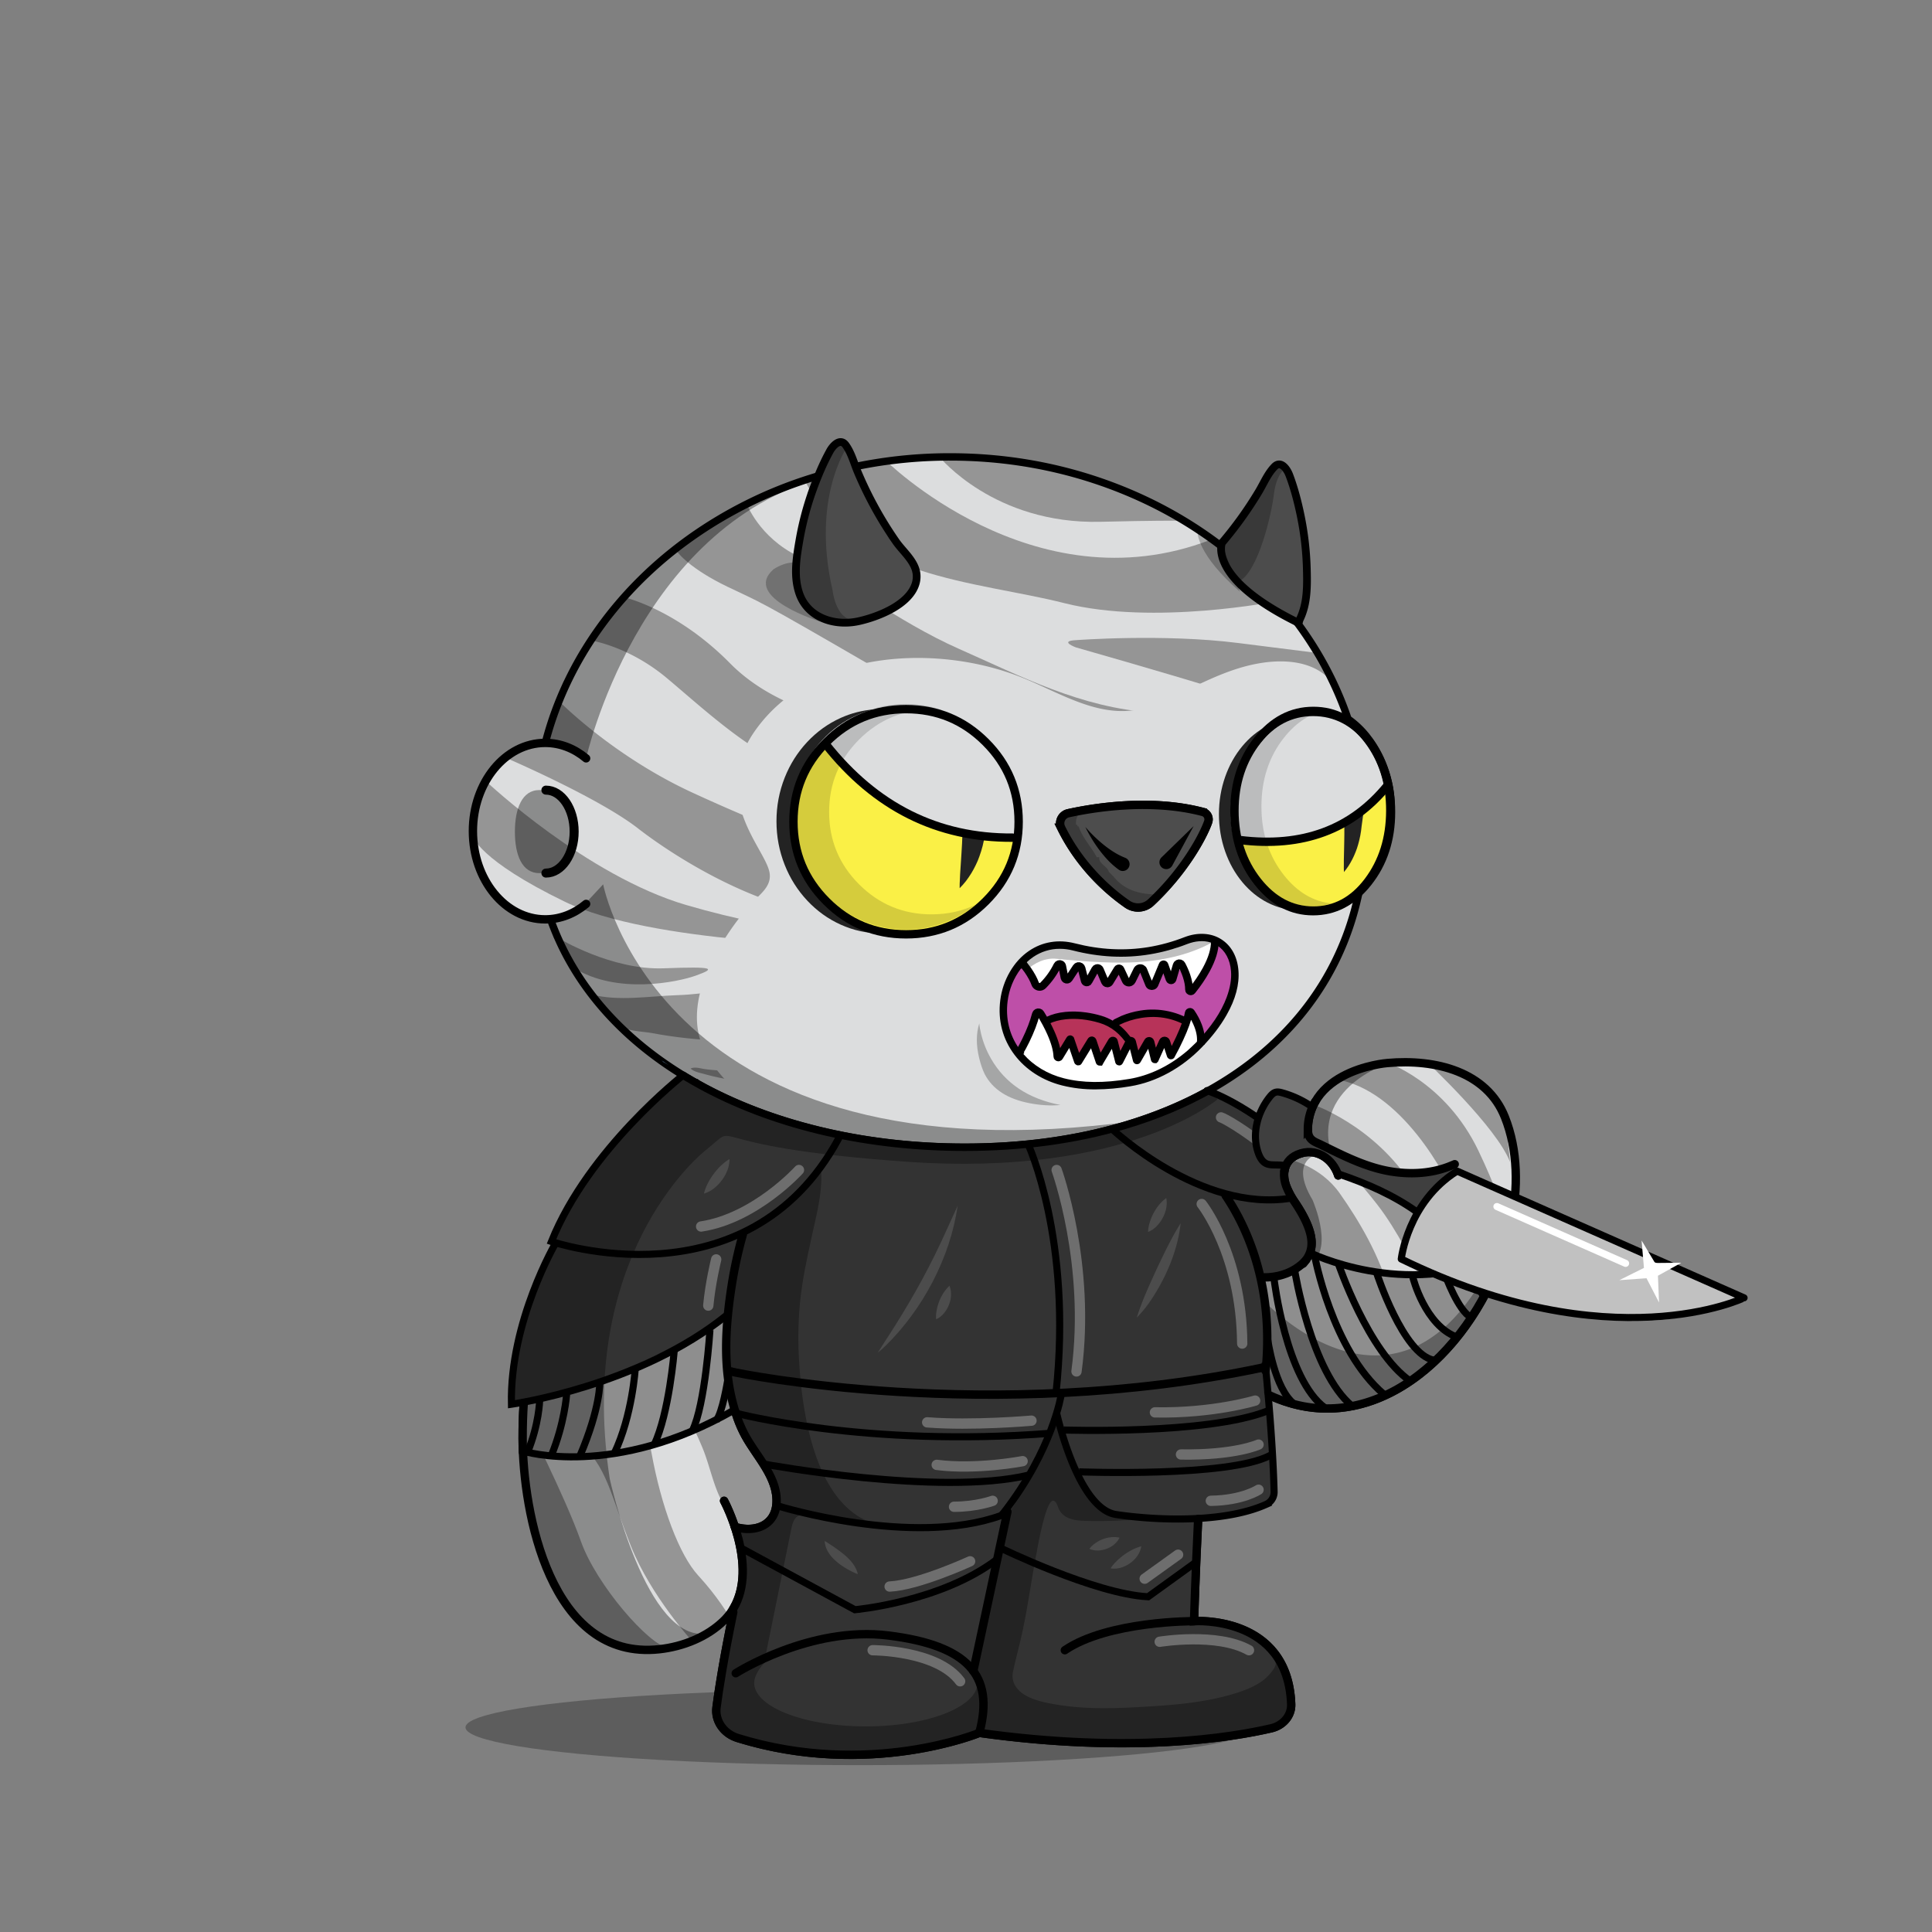 <svg xmlns="http://www.w3.org/2000/svg" xmlns:xlink="http://www.w3.org/1999/xlink" viewBox="0 0 3000 3000" width="100%" height="100%"><rect x="0" y="0" width="3000" height="3000" fill="#808080" stroke="none"/><defs><style>.cls-1-70{opacity:0.27;}.cls-2-70{fill:#dcddde;}.cls-3-70{fill:#959595;}.cls-4-70,.cls-5-70{fill:none;stroke:#000;stroke-linecap:round;stroke-miterlimit:10;}.cls-4-70{stroke-width:13px;}.cls-5-70{stroke-width:14px;}.cls-6-70{opacity:0.37;}</style></defs><g id="body_ground_shadwo-70" data-name="body ground shadwo"><ellipse class="cls-1-70" cx="1334.82" cy="2682.24" rx="612.02" ry="58.67"/></g><g id="ZEBRA"><path class="cls-2-70" d="M1075.21,1684.92l-86.3,76.44-81.19,108.46-57.17,122.51-32.25,136.1-6.75,96.68,6.35,91.23L835,2395.21l31.39,75.86,38.09,50.13,47.54,31,78.62,9.8,53.8-18.18,39.91-27.63,14.26-12.89-9.88,50-15.22,91.24,2.66,29.33,13.85,17,51.09,17.73,78.1,16.35h75.62l66.58-5.32,48.93-8.42,52-13.82,24.82-6.52,41.94,6.07,126.13,9.16,99.75-.28,77.23-5.54,66.85-9.41,35-7.15,26.94-20.17,3.93-17.17-4.13-32.14-26.1-52.19-43.66-30.74-77-13.9,10.76-205.51s11.6-13.31,15.48-16.39,47-58.42,47-58.42l25-55.24,10.56-19.26,31.14,13.27,62.08,11.3,70.55-7.08,44-23.38,49.3-35.46,42.09-44.1,45.13-60.73,24.32-63.88,17.23-65.23,5.15-65.54-6.61-53.5-17.62-48.7-32.84-34.56-44.43-25.16-50.48-7-43.5-2.38-47.62,10.35-47.78,27.42L2036,1718.43l-4.92,39.57,4.92,33.29-26.16,5.63-11.5,8.85-4.35,6.33-38.65-58.25-40.72-31.51-40.6-26.81,31.43-17.16,63.7-49.54,45.12-49.55L2062,1514.7l25.66-53.08,19.46-60.16,22-45.61s67.57-79.84,0-202.29c-1-1.73.06-10,.06-10l-42.42-40.22-26.54-55.74-22.12-48.66-38.92-53.08-40.7-42.47-35.39-32.73-84.93-62.81-67.24-33.62-70.78-27.43-73.43-21.23L1533,712.27l-76.08-3.54-109.71,10.61-100.85,26.55-81.4,33.62-67.24,37.15-77,58.39L963.2,934.33l-61.93,81.39-29.2,69-23.37,63.1-6.32,5.84L794.78,1169l-33.87,33-22.55,52v62.59l15.25,50.65L781,1405l52.34,22.55,25.51,2.22,26.54,65.47,44.24,61.93,38.93,41.58,61.93,50.43,47.77,29.19Z"/><path class="cls-3-70" d="M1458.91,709.66s84.87,104.48,249.57,100.59,136.77.11,136.77.11l-79.91-39.09-86.11-30.41-84.56-22.62-74.47-8.58Z"/><path class="cls-3-70" d="M1372.8,712.78S1604,944.41,1879.38,838.34l54.3,42.12,49.65,53S1792,971.7,1653,936.61s-327.5-38.22-403.52-191.07Z"/><path class="cls-3-70" d="M1158.68,780.61s19.4,53.83,81.46,83.47,152,100.6,249,143.5,188.52,91.24,301,99c0,0,24.82,16.38-17.07,17.16s-218,27.29-412.72-85.79S1184.55,937.56,1129.2,910.87s-77.57-51.47-80.68-59.27Z"/><path class="cls-3-70" d="M1666.82,994.32c4.5-.47,139.65-10.51,255.62,4.1l116,14.62,42.28,72.45S1979.46,1097.26,1891,1070s-220.32-64.73-220.32-64.73S1646.48,996.42,1666.82,994.32Z"/><path class="cls-3-70" d="M1579.5,1319.46c-2.89.58-5.35,1.12-7.33,1.63"/><path class="cls-3-70" d="M2078,1475s-62.28-69.15-195.22-76.43-213.28,44-277.91,17.68c0,0-15.7-1,0,10.92s114.44,63.95,235.69,46.27,213.89-6.24,233.78,10.92"/><path class="cls-3-70" d="M2052.12,1520.22c-1.27,2.36-38.32-3.38-41.37-3.64-32.66-2.76-65.35-5.24-98-7.74-79.36-6.07-159.31-9.89-238.89-8-80.32,1.88-160.58-3.65-240.89-3.29-80.71.39-163.18,12.86-242.47,27.53-46.06,8.51-92,18.68-138.94,20.22-42.49,1.4-91.31,9.91-133.08-1.14l45,48.87c7.14,7.75,38.71,9.16,48.32,11,36.3,6.93,72.61,10.51,109.41,12.16,82.29,3.68,161.26-22,240.48-40.33,23.35-5.41,47-10.51,70.69-14.12,84.86-12.93,169.94-10.47,254.81.88,54.09,7.24,105.32,21.56,157.82,35.67,40.2,10.8,86.45,24.19,128.52,20.09,1.09-.11,31-24.83,31-24.83l34.13-48.35Z"/><path class="cls-3-70" d="M1802.32,1722.46c-6.38,2.39-37.52-16.91-43.72-19.54-32.11-13.57-65.13-27.65-98.79-36.45-129.72-34-262.23-29.73-393.81-11.64-37.89,3.77-75.82,8.06-113.94,8.4a410.6,410.6,0,0,1-56.74-3c-7.09-.93-16.16-4.25-22.87-1,5.13,5.16,14.89,6.74,21.84,8.68,57.92,16.22,123,16.92,182.5,20.48,85.44,5.12,170.94,11.26,255.61,24.1,37.38,5.67,73.82,14.23,110.63,22,44.47,9.36,86.88,15.08,86.88,15.08Z"/><path class="cls-3-70" d="M1619.75,1771.34c-14,0-228.08-27.56-319.1-54.6,0,0-25.86-9.87-1,4.68s155.67,57.19,183.08,58.23l106.54-2.08Z"/><path class="cls-3-70" d="M755.87,1214.24s155.34,145.84,309.72,191.07,299.45,55.37,314.19,56.15,12.41,11.7-25.6,9.36-342.9-5.59-477.11-70.64-142.74-101.62-142.74-101.62l7.76-47.66Z"/><path class="cls-3-70" d="M867.31,1456.79s81.91,49.91,163.37,46.79,79.9.36,50.42,11.1-123.9,29.8-190-11.74Z"/><path class="cls-3-70" d="M2215.29,1648.64s109.39,102.16,129.56,156c0,0-4.66-42.89-4.66-46s-12.41-35.88-14-39.78-40.34-42.11-40.34-42.11l-48.1-21.88Z"/><path class="cls-3-70" d="M2150.9,1648.64s93.1,29.63,145.07,138.81,41.9,129.46,41.9,129.46l-22.5,64.73s-35.69-68.29-51.59-111.74-89.16-179.15-190.23-194l22.27-14,40.14-9.82Z"/><path class="cls-3-70" d="M2035.31,1713.47c2.33,1.45,97.92,32.36,158.74,128.82s78.65,97.54,98.82,182.4l-43.44,61.8s-51.84-139.67-110.09-215.06-95.49-97.23-113.34-102.69l5.43-29.64Z"/><path class="cls-3-70" d="M2002.12,1800.57s47.93,9.5,78.19,52.39,62.51,97.49,77.8,155.2,35.46,63.07,40.12,129l-44,28.24s-52.92-155.53-131.69-204c0,0,8.12-19.58,10.44-21.92s-2.32-22.28-3.1-27.52-20.48-53.59-20.48-53.59l-21.46-30.23Z"/><path class="cls-3-70" d="M2064,2187.53s-5-65.51-21.52-95.92-38.07-50.7-37-77.21,28.58,44.45,38.11,55.37,61.22,70.19,64.07,110.74l-27.39,7Z"/><path class="cls-3-70" d="M1827.4,1721.16s86.28,22.46,99.35,81.22,55,116.09,71.32,125.45.38,28.08-27.35,3.9-54.7-45.23-54.7-45.23l-44.4-65.88s-30.25-72.42-66.71-96.08Z"/><path class="cls-3-70" d="M1745.17,1749.5s94.12,134.3,155.28,176.2c0,0,65.52,49.88-19.67-43.4s-96-148.66-96-148.66l-33.36,12.92Z"/><path class="cls-3-70" d="M1694,1760.16l-42.67,9.36s139.64,140.13,181.53,217.07,128.78,147.91,128.78,147.91l3.11-82.67s-80.55-67.85-129.1-127.12S1694,1760.16,1694,1760.16Z"/><path class="cls-3-70" d="M1565.19,1783.55s40.34,87.68,117.14,128.46,117.15,81.18,116.37,95.29-16.75,2.48-59.74-25.66-117-54.59-197-126-74.52-72.14-74.52-72.14Z"/><path class="cls-3-70" d="M1361.94,1774.2s86.79,58.49,131.83,86.56,134.26,100.61,161.41,127.12,166.79,107.19,198.6,117.94,94.64,81.71,94.64,81.71l-23.91,49.13s-28.82-65.51-125.8-113.86-280.84-155.23-306.44-163.4-170.67-71.34-194-101-90.76-101.38-90.76-121.66l103.17,27.3Z"/><path class="cls-3-70" d="M1066.75,1694.93s111.8,56,119.9,118.5c0,0-114.08-86.81-147.83-95.78Z"/><path class="cls-3-70" d="M1003.14,1746.56c1.16-.44,30.64,4.63,85.72,62.73s80.68,58.49,80.68,58.49l-23.66,64.73-7.37,52.25s-68.27-39.38-125.29-67.46-73.31-96.7-73.31-96.7l27.16-31.2Z"/><path class="cls-3-70" d="M865.83,1951.23c-3.89,9.15,86.53,43.49,94.68,46.86,47.25,19.59,89.35,43.84,129.37,76.35,11.68,9.5,37.45,26.72,38.93,43.68,2.33,26.52,27.55,110.35,27.55,110.35l38.4,62,10.47,40.56-13.58,31.58-32.24,11.94-16.63-4.92-21-37c-13.87-24.53-19.92-58.12-31.09-84.77C1074,2208,1054,2168.67,1025.28,2136c-32.56-37.05-74.8-65.7-114.32-94.56a177.84,177.84,0,0,0-69.57-30.53l15.51-38.82Z"/><path class="cls-3-70" d="M829.36,2067.82s27.92,17.55,78.93,38.6,88.25,66.68,103.38,149.74,43.06,158.31,72.54,190.29,46.16,60.44,46.16,60.44l-19.79,21.84-35.95,19.49s-63.73-69.8-94.76-147-38-127.51-80.69-160.27-80.85-118.62-80.85-118.62Z"/><path class="cls-3-70" d="M814.62,2200.4S877.85,2324.79,901.9,2393s106.28,161.82,135.37,165.72H998.1s-76.42-19.11-76.42-20.28-47.32-52.64-47.32-52.64-45.38-115-45.77-116.2-10.26-71.36-10.26-71.36Z"/><path class="cls-3-70" d="M1186.65,1828.79s4.41,24.69,123.79,104.76,170.52,113.6,220.2,189.25,84.2,97.87,101.27,210.18,18.62,205.1,27.54,221.48c0,0-62.46,33.54-94.26-55.37,0,0-16.68-94.36-17.07-96.31s-1.16-2.73-1.16-3.9-12.57-186.39-59.81-247.22-85.65-108.11-143.06-127c0,0,36.85,94.21,51.59,208.07s44.61,318.19,49.26,322.09c0,0,41.12,42.12,23.28,96.71s-24,64-24,64h-31s60.51-73.31-3.11-142.72c0,0-24.82-30.36-44.21-35.46l28.7,3.48s-21.72-80.32-19.4-154.41-37.23-235.52-63.61-273.74-55.08-162.21-98.52-203.55c0,0-35.24-49.13-35.46-58.49S1186.65,1828.79,1186.65,1828.79Z"/><path class="cls-3-70" d="M1147.05,1972.12s126.45,112.47,147.39,217,42.7,109.18,43.46,342.37l-42.68,5.87s-55.08-292.09-79.13-331.08-45.23-91.25-87-131l1.29-46.79,10.3-59Z"/><path class="cls-3-70" d="M1201.35,2356s34.8,152.86,31.37,198.87l33.22-9.62s-27.14-162.59-57.61-222.31Z"/><path class="cls-3-70" d="M1154,2455s27.15,82.66,48.87,112.69l13.19-3.51s-41.44-148.18-41.67-189.51h-32l9.31,32.76Z"/><polygon class="cls-3-70" points="1134.51 2537.33 1154.03 2592.55 1119.78 2611.78 1134.51 2537.33"/><path class="cls-3-70" d="M1207.56,2574.56s52.75,71.54,41.11,150.31h31s20.17-108.41-40.34-166.12Z"/><path class="cls-3-70" d="M1265.94,2548.22s89.79,63.56,46.35,173.53l47.32,3.12s27.85-109.91-12.45-146.59-46.51-35.13-46.51-35.13Z"/><path class="cls-3-70" d="M1475.2,2567.72s29.48,51.86-7,138.43l21.72-4.68s29.39-73.56,11.59-113.6Z"/><path class="cls-3-70" d="M1468.22,2562.65s.7-352.62-62.88-451.22c0,0,72,41.79,93.44,241.43s24.52,190.28,24.52,190.28l-10,53.83Z"/><path class="cls-3-70" d="M1534.16,2467.51l-10.86,52.25s32.52,65.76,74.44,79.67c0,0,14.77,1.07-10-24.87s-52.76-107-47.32-124.21Z"/><path class="cls-3-70" d="M1642,2592.55c-5-15-10.08,59,40.34,113.6l54.31,3.9S1656,2634.93,1642,2592.55Z"/><path class="cls-3-70" d="M1523.3,2634c2.33-1.17,72.92,62.78,72.92,62.78l-72.92-4.68Z"/><path class="cls-3-70" d="M1687.82,2548.22s105.45,44.85,119.41,158.71l82.66-4.68s12-109.18-97.4-153.64l-55.85-20.27Z"/><path class="cls-3-70" d="M1815.77,2521.32s101.62,14.3,110.93,78.12,10.86,91.11,10.86,91.11l33.36-5.46,24-14.82s-23.76-110.74-53.38-130.24-80.83-18.71-80.83-18.71Z"/><path class="cls-3-70" d="M1801.8,2521.31s-10.08-119.31-68.27-227.72-77.57-140.37-71-142.71S1773.1,2294.37,1860,2326.35l3.1-18.33,42.28-35.87s-43.83-46.7-130.72-100.75S1584.58,2054.17,1578,2062s84.17,157.54,102.79,228.5,54.17,218.49,50,240.26Z"/><path class="cls-3-70" d="M1854.56,2471.21s-30.24-59.08-48.87-92.61-38-44.45-30.26-49.13,70.59,66.87,79.9,68.53Z"/><path class="cls-3-70" d="M965.51,926.47s83,17.16,168.35,103.72c53.08,53.85,127.47,78.17,176.13,88.87l2.07,3.12a175.42,175.42,0,0,0-60.59,72.11l-5.67.44c-66.87-12.69-154.46-95.13-210.47-141.92-59.73-49.91-118.69-58.49-118.69-58.49"/><path class="cls-3-70" d="M867.31,1088s83.46,85.68,209.14,143.39c76.5,35.13,129.71,56.1,159.65,67.13l3.27,5a175.27,175.27,0,0,0,87.9,118.47l-2.29,2.39c-132.21-1.21-274.54-91.61-334.64-138.32C928.28,1237.87,783.84,1176,783.84,1176l47.28-18.73,18.82-3.68,15.52-59Z"/><path class="cls-3-70" d="M1532.43,1390.3a175.6,175.6,0,0,0,40.61-66.71l6.46-4.13c63.88-12.71,338.67-41.27,338.67-41.27L1920,1282c4.74,37.69,18.89,71.65,42.2,94.68l6.61,5.76c-31-10.4-83.65-13-83.65-13-178.82-16.64-364.23,24.44-364.23,24.44"/><path class="cls-3-70" d="M1580.06,1240.42a175.25,175.25,0,0,0-18.85-56.47l2.43-1.58c40.85,6,144.12,15.82,262.21-14.92,61.39-16,102.38-25.64,129.45-31.49v2.14c-13.32,16-22.73,35.64-28.72,56.19l-3.95.37c-50.22-2.63-68.31,9.08-176.68,31.28-85.63,17.55-139.43,18.9-163.83,18.16Z"/><path class="cls-2-70" d="M1196.16,1732.78c-37.9-20.54-88-66.45-105.08-107.4-17.49-41.89-7-87.89,12-127.45a403.1,403.1,0,0,1,64.68-96c12.5-13.68,30.39-25.48,27.31-46.13-4.23-28.43-54.95-79.53-49.76-147a143.81,143.81,0,0,1,23.47-68.77q6.27-9.49,13.47-18.33c92.17-113.15,274.87-120.43,401.69-70.77,65.39,25.61,132.3,72.65,205.08,44.51,55.21-21.34,104-53.88,163.06-64.88,48.06-9,104-3.35,127.22,46.1l15.27,41.71,30.17,30,16.17,29.08,18.39,35.56s-.36,34.94,0,38.12S2149.1,1320,2149.1,1320l-20,35.81-19.22,26.66-6.35,34.94L2057,1526.51l-37.06,48.71-78.1,74.84-80.72,52.22-116.47,45.53-141.85,33.88s-149.17-4.24-152.5,0-129.51-16.94-129.51-16.94l-72.07-21.47Z"/><path class="cls-4-70" d="M1188.61,1822.33c-25.84,55.2-43,113.78-52.34,173.17-9.26,58.83-13.91,121.32.77,179.71,4.69,18.63,10.62,36.6,19.91,53.7,18.31,33.72,51.4,65.64,48.8,105.78-2.14,33.08-31.85,46-64.61,36.29"/><path class="cls-4-70" d="M1875.87,1822.33s102.57,98.45,91,287.14c0,0-3.62,117-95.28,193.58a25.6,25.6,0,0,0-9.21,18.23c-1.49,27.45-5.31,101.95-8.34,196,0,0,145.74-10.32,150.89,129,.65,17.51-12.29,33-30.87,37.34-61.79,14.38-217.56,40-453.39,7.15,0,0-171.42,71-375.08,8-21.91-6.79-35.72-26.6-33-47.6,3.64-28.11,11-75.14,26-147.9"/><path class="cls-4-70" d="M1142.45,2598.2s115.4-73.83,237.21-58.6,165.4,61,141,151.19"/><path class="cls-4-70" d="M1854.07,2517.33s-133.35-.74-200.62,45.13"/><line class="cls-4-70" x1="1511.37" y1="2594.76" x2="1564.29" y2="2347.39"/><path class="cls-4-70" d="M1962.82,2162.51c234.13,119.66,454.59-224.88,374-427.73-28.07-70.68-107.32-90.8-182.53-84.12,0,0-145.76,11-120.63,133.23"/><path class="cls-4-70" d="M2078,1825.24c-8.17-25.5-34.33-44.87-63.48-32.33-21.57,9.27-24.07,30.78-17,49.43a121.09,121.09,0,0,0,13,24.25c40.21,59.72,25.13,80.86,13.07,95.56"/><path class="cls-4-70" d="M1994,1809.24s-53-83.28-120-110.78"/><path class="cls-5-70" d="M847.68,1226.92c24.22,0,43.86,28.83,43.86,64.39s-19.64,64.39-43.86,64.39"/><g class="cls-6-70"><path d="M1094.33,1787.19s-201.47,157.92-147.5,509.15c0,0,56.62,258.34,152.17,239.76l-45.17,19.08L987.54,2562l-45-14-53-42.94L852,2442.22s-19.3-58-20-60.58-15.21-73-15.21-73l-4.07-66,3.05-93.58,14.8-87.89,24.13-80.54,29.56-68.17,35.67-59,31.53-47.85,30.94-37.14,43.33-39.74,34.35-32.8,20.29-14.44-27.3-18.43-64-47.48-59.57-58.39-27.71-38.8-42.45-63.51-.62-25.09,42.47-18.58,35.39-38s89.35,468.89,829,367.15c13.61-1.87-115.08,25.45-101.63,22.66l90.13-18.72,59.92-21.23,59.94-27.48,16.88,11.15s-138.51,121.21-481.78,97.32S1157.34,1736.76,1094.33,1787.19Z"/><path d="M887.11,1291.31c0,35.64-22.14,64.54-49.45,64.54s-38.13-28.59-38.13-64.23,10.82-64.85,38.13-64.85S887.11,1255.67,887.11,1291.31Z"/><path d="M1573.17,2594.76c5-22.44,11.15-45.09,15.5-66,9.65-46.4,21-93.08,27.47-140,1.38-10.09,10.82-41.24-4.4-41.86a345.39,345.39,0,0,0-47.38,1.36l-45,207c-2.76,12.73-5.54,25.71-4.26,38.67,1.7,17.12,10.15,32.84,11.64,50,1.1,12.68-9.17,31.37,0,42.38,4.14,5,11.17,6.24,17.6,7.11,54.93,7.46,110,10.25,165.29,12.64h.92l112.2-1.68a17.54,17.54,0,0,0,1.77-.12l105.39-13.38,40.32-6.53a15.92,15.92,0,0,0,7-3l13.67-10.24c19.81-14.84,7.66-38.52,6.72-57.27l-8.71-23.49-9.17-10c5.94,6.46-12.78,24.53-16.48,27.49-13.29,10.63-30,17-46.12,22-49.56,15.11-100.57,18.33-151.92,21.17-41.23,2.29-82.9,2.88-123.77-3.88-14.26-2.36-29.29-5.19-42.53-11.13C1581.78,2628.28,1568.73,2614.52,1573.17,2594.76Z"/><path d="M1964,2021.1s239.6,257.11,382-130.4l-20.31,76.86L2277.13,2057l-57.28,64.14-72.94,47.35-81.48,18.63-48.89-5-53.72-19.66v-31.7l5.41-52.55Z"/><path d="M2047.55,1791.7s-47.47,7.88-9.43,71.58c0,0,38.93,88.47-12.38,101.74,0,0,7.07-21.24,8.84-23s-1-30.6-1-30.6l-15.51-33.06s-18.7-31.29-20.56-36,4.37-40.57,4.37-40.57l22.84-10.07,20.1-2.71Z"/><path d="M2158.44,1650.06s-139.78,42.47-82.27,165.44l-16.53-15s-22.62-9.72-24.28-13.26-4.87-29.41-4.59-31.07,5.2-35,5.2-35l19.58-28,29.33-21.85Z"/><path d="M910.12,1177.54s78.74-358.22,369.81-437l-115,38.93-81,47.6-83.15,68.5-73.31,85.71-52.94,78.26-27.88,94,40.48,9.18Z"/><path d="M1527.19,2638.53,1517,2606.15a27.42,27.42,0,0,1,.89,6.92c0,37.38-77.63,67.68-173.4,67.68s-173.4-30.3-173.4-67.68c0-10.07,8.47-24.59,18.57-33.18l1.72-5.79a2.09,2.09,0,0,1-2.82-2.32L1229,2372.66a44.63,44.63,0,0,1,51.53-35c28.26,5,69.15,9.6,119.68,9.6-108.73,0-195.06-106.63-211.45-199.06-8.65-48.77-14.07-95.19-13.38-144.66.75-52.56,2.46-108.52,10.89-166.33a2.09,2.09,0,0,0-4-1.14c-22.2,50.76-92.27,233.07-29,385.72a1.4,1.4,0,0,0,.15.3l43,70.9a2.56,2.56,0,0,1,.24.56l4.42,17a62.9,62.9,0,0,1-1.35,36.2l-4.83,14.12a2.11,2.11,0,0,1-1.14,1.24l-26.61,11.66a2.06,2.06,0,0,1-1.07.16l-21.94-2.52a2.1,2.1,0,0,0-2.27,2.61l7.71,29.28a1.59,1.59,0,0,1,.06.38l3.63,49.69a2.11,2.11,0,0,1-.08.75l-14.6,49.1-.06.26-24.2,149.68a2.1,2.1,0,0,0,0,.79l6,26.41a2.08,2.08,0,0,0,1.18,1.45l59.31,26.68a2,2,0,0,0,.49.15l69,12.26.26,0,84.09,4h.26l60.19-4.53.24,0,83.39-16a1.05,1.05,0,0,0,.24-.06l40.42-13a2.09,2.09,0,0,0,1.43-1.73l6.33-50.94"/><path d="M1918.06,2248.79s-59.53,81.86-149.77,94c0,0,23,15,91.12-2.65l4.42-20.35,8.85-16.81,10.48-10.21"/></g><path d="M2129.2,1143.53a144,144,0,0,0-31.17-30.72,536.58,536.58,0,0,0-23-56.35c-32.82-68.83-79.79-130.63-139.61-183.69s-129.34-94.63-206.81-123.7c-80.17-30.08-165.32-45.33-253.08-45.33a723.09,723.09,0,0,0-219.4,33.67,674.64,674.64,0,0,0-187.55,93.24c-56,39.93-104,87.44-142.51,141.21-39.24,54.78-67.57,114.53-84.18,177.58a5.75,5.75,0,0,0,11.12,2.93c16.26-61.69,44-120.17,82.41-173.82,37.78-52.73,84.83-99.34,139.84-138.54a663,663,0,0,1,184.36-91.64,711.53,711.53,0,0,1,215.91-33.13c86.38,0,170.17,15,249,44.6,76.14,28.57,144.52,69.46,203.22,121.54s104.7,112.6,136.85,180a522.14,522.14,0,0,1,24.57,61.08c1.7,1.17,3.39,2.41,5.06,3.7.85.67,1.71,1.35,2.55,2l.54.43c.91.76,1.82,1.54,2.72,2.34l.82.73c.88.79,1.76,1.59,2.63,2.42.22.2.43.42.65.63a141.8,141.8,0,0,1,14.69,16.6c21.6,28.51,34,65.55,34,101.63,0,40.38-11.31,77.31-31.91,104.43h0c-.65.86-1.31,1.7-2,2.53-.89,1.11-1.79,2.18-2.69,3.24l-1,1.09c-.6.69-1.2,1.36-1.81,2-.38.42-.77.83-1.16,1.25-.57.6-1.14,1.19-1.72,1.78-.39.4-.78.81-1.18,1.2-.91.9-1.83,1.8-2.76,2.66-20,109.66-76.83,202.64-167.34,272.26-54.72,42.09-120.47,74.65-195.41,96.79s-157.82,33.42-245.91,33.42c-73.58,0-145.3-7.85-213.16-23.33S1154,1714,1098,1684.31c-117.39-62.14-199.49-151.36-237.44-258a5.75,5.75,0,0,0-10.83,3.85c38.92,109.43,122.91,200.84,242.89,264.35,56.87,30.1,120.69,53.35,189.67,69.09,68.7,15.67,141.28,23.62,215.72,23.62,89.2,0,173-11.4,249.17-33.89,76.31-22.54,143.31-55.75,199.16-98.7,91.16-70.12,149-163.31,170.49-273.08a136.34,136.34,0,0,0,12.27-13.43c23.68-29.62,36.73-70.49,36.73-115.08C2165.83,1214.15,2152.48,1174.25,2129.2,1143.53Z"/><path class="cls-4-70" d="M910.12,1403.57c-18.06,15.13-39.93,24-63.49,24-62,0-112.3-61.34-112.3-137s50.28-137,112.3-137c23.56,0,45.43,8.85,63.49,24"/><path class="cls-4-70" d="M1124.34,2330.45s65.27,121.25,0,185.71c-26,25.66-63.7,40.75-100.54,44.76-169.74,18.5-211.9-213.21-212.25-327.21-1.19-384.43,268.87-552.24,268.87-552.24"/></g><defs><style>.cls-1-75{fill:#8cc9ff;}.cls-2-75{fill:#8e8e8e;stroke:#bcbcbc;}.cls-1-750-75,.cls-2-75,.cls-5-75,.cls-7-75,.cls-8-75,.cls-9-75{stroke-miterlimit:10;}.cls-3-75{fill:#333;}.cls-4-75{opacity:0.32;}.cls-1-750-75,.cls-5-75,.cls-6-75,.cls-7-75,.cls-8-75,.cls-9-75{fill:none;}.cls-1-750-75,.cls-5-75,.cls-7-75,.cls-9-75{stroke:#000;}.cls-5-75,.cls-8-75,.cls-9-75{stroke-linecap:round;}.cls-5-75,.cls-7-75{stroke-width:13px;}.cls-8-75{stroke:#e7e7e7;stroke-width:16px;opacity:0.33;}.cls-1-750-75,.cls-9-75{stroke-width:11px;}.cls-1-751-75{fill:#4c4c4c;}</style></defs><g id="ARMOR_SUIT_DARK" data-name="ARMOR SUIT DARK"><path class="cls-1-75" d="M1030.44,1649.18l7.67,4.68q-5.37-3.66-10.78-7.22Z"/><path class="cls-2-75" d="M2319,1959c-15,6-32,6-48,11-6,2-13,5-19,5-56,7-113,13-166-11-13-6-28-4-41-11a8.76,8.76,0,0,1-2.8-2.2c-22.92,21.09-47.83,38.14-80.2,30.2,1,40,7,79,8,118,.64,21.27-3.69,45,1.17,65.67l22.79,9.7,62.08,11.3,70.55-7.07,44-23.39,49.3-35.46,42.09-44.1,45.13-60.72,22.86-60.07Z"/><path class="cls-2-75" d="M1133,2072c-1-9-3-19-4-28a629.21,629.21,0,0,1-91,52c-35,16-68,32-103,48-33,16-69,21-105,31-5.33,1.52-11.24,3.62-16.85,5.42l-1.6,43.28,1.86,26.74c50.05,12.25,99.49,12.37,150.59,4.15,13-1,27-6,40-10,46.47-16.81,93.92-30.69,137.52-55.17-1.67-22.64-5.09-45.41-8.52-68.42C1130,2104,1134,2088,1133,2072Z"/><path class="cls-3-75" d="M1974.73,2560.56l-43.66-30.73-77-13.9,6.28-154.33s101.65-13.79,114.55-33.1c2.75-4.12.42-80.63.42-80.63l-5.87-64.57-6.63-22.19,8.35,3.56c-4.86-20.64-.53-44.4-1.17-65.67-1-39-7-78-8-118,32.37,7.94,57.28-9.11,80.2-30.2a4.51,4.51,0,0,1-1.2-2.8c-6-22-7-44-23-62a63.56,63.56,0,0,1-14-22c-8-19-17-40-4-60,.41-.65.84-1.28,1.27-1.91l-3,2.27,15.61-19.14L1961,1742.4l-42.67-29.83L1876.76,1696c-10.85,4.45-21.76,9-32.76,13.64-32,14-66,23-100,34-66.33,21.8-132.67,31.92-200.71,34.62q7.86.07,15.71.38-7.85-.31-15.71-.38-5.64.22-11.29.38,5.65-.15,11.29-.38c-43.77-.46-87.63,3.85-132.29-.62-65-7-126.84-24.42-192.84-39.42-40-9-74.16-22.58-111.16-40.58-10.06-4.64-10.93-8-20.6-14.48l-25.42-11.3-81.56,72.39-91.74,119.45-50.86,118.68L804,2096.82l-9.88,82.29,19.11-1.77-.12,3.08c5.61-1.8,11.52-3.9,16.85-5.42,36-10,72-15,105-31,35-16,68-32,103-48a629.21,629.21,0,0,0,91-52c1,9,3,19,4,28,1,16-3,32,0,49,3.43,23,6.85,45.78,8.52,68.42l1.48-.83a147.63,147.63,0,0,0,12,29c20,40,59,75,49,124-5,28-33,39-61,31,20.27,46.62,14.34,97.08-6.84,141.65l-7.44,37.6-15.22,91.25,2.66,29.32,13.85,17,51.09,17.72,78.1,16.35h75.62l66.58-5.32,48.93-8.42,52-13.81,24.82-6.52,41.94,6.07,126.13,9.15,99.75-.27,77.23-5.55,66.85-9.4,35-7.16,26.94-20.17,3.93-17.17-4.13-32.13Z"/><path class="cls-4-75" d="M1765.63,1740.3l-.62.08-3.4,1.21C1766.13,1740.51,1768,1740,1765.63,1740.3Z"/><path class="cls-4-75" d="M1870.56,1697.1l3.64-1.43-.21-.14Z"/><path class="cls-4-75" d="M1874.2,1695.67l-3.64,1.43L1814.05,1723l-19.4,6.87c-124.86,54.28-261.56,55.58-394.65,45.12-56-5-110-20-168-30-56.11-10.64-120.1-48.21-171-71.78l-17.21,15.28-39.64,31.86L964,1769.22l-35.65,36.18L893,1856.34l-31,68.78-24,63.86-28.07,72.74-15.7,113.14,19.11,3.89-.5,63.88.57,9.2c42.85,10.49,85.25,12.09,128.63,7.19-34.79-325.11,152.36-471.83,152.36-471.83,63-50.43-28.5-7.08,314.76,16.81s481.78-97.32,481.78-97.32Z"/><path class="cls-4-75" d="M1573.17,2594.76c5-22.44,11.15-45.09,15.5-66,8.13-39.09,13.4-78.77,21-118,1.36-7,14.58-84.58,26.53-80.34,4.45,1.57,5.93,8.1,7.61,11.91,8.17,18.51,29.71,19.09,47.05,19.42a724,724,0,0,0,75.1-2.46c-22.51-3.31-41.94-9.51-59-25.15-14.48-13.25-25.21-30.14-33.7-47.69-7.56-15.64-13.33-32-18.68-48.54-2.27-7-4.3-21.95-10.44-26.93a2.55,2.55,0,0,0-1.52-.82c-15.8-.64-62.53,136.49-78.27,138l-45,207c-2.76,12.73-5.54,25.71-4.26,38.67,1.7,17.12,10.15,32.84,11.64,50,1.1,12.68-9.17,31.37,0,42.38,4.14,5,11.17,6.24,17.6,7.11,54.93,7.46,110,10.25,165.29,12.64h.92l112.2-1.68a17.54,17.54,0,0,0,1.77-.12l105.39-13.38,40.32-6.53a15.92,15.92,0,0,0,7-3l13.67-10.24c19.81-14.84,7.66-38.52,6.72-57.27l-8.71-23.49-9.17-10c5.94,6.46-12.78,24.53-16.48,27.49-13.29,10.63-30,17-46.12,22-49.56,15.11-100.57,18.33-151.92,21.17-41.23,2.29-82.9,2.88-123.77-3.88-14.26-2.36-29.29-5.19-42.53-11.13C1581.78,2628.28,1568.73,2614.52,1573.17,2594.76Z"/><path class="cls-4-75" d="M2318.46,1955.58c-143.7,291.72-354.5,65.52-354.5,65.52l4.27,57.16-5.41,52.55v31.7l53.72,19.66,48.89,5,81.48-18.63,72.94-47.35,57.28-64.14,48.56-89.46,2.95-11.16A93.13,93.13,0,0,1,2318.46,1955.58Z"/><path class="cls-4-75" d="M1527.19,2638.53,1517,2606.15a27.42,27.42,0,0,1,.89,6.92c0,37.38-77.63,67.68-173.4,67.68s-173.4-30.3-173.4-67.68c0-10.07,8.47-24.59,18.57-33.18l1.72-5.79a2.09,2.09,0,0,1-2.82-2.32L1229,2372.66c4.82-23.73,16.33-23.06,40.18-18.84,28.26,5,72.53,17.21,123.06,17.21-121.64,0-146.82-167.07-151.73-263.44a578.72,578.72,0,0,1,1.41-81.49c3.3-36.51,11.26-72.33,19-108.09,7.2-33.32,16.49-66.87,14-101.25-33.31,36.23-67.92,73.43-112.86,93.48-2.74,1.22-5.6,2.44-7.63,4.64-2.35,2.55-3.27,6.06-4.11,9.42-13.55,54.6-24,110.45-23.13,166.7s13.5,113.26,43.28,161c11.74,18.81,26.2,36.29,30.58,58.48a62.9,62.9,0,0,1-1.35,36.2l-4.83,14.12a2.11,2.11,0,0,1-1.14,1.24l-26.61,11.66a2.06,2.06,0,0,1-1.07.16l-21.94-2.52a2.1,2.1,0,0,0-2.27,2.61l7.71,29.28a1.59,1.59,0,0,1,.06.38l3.63,49.69a2.11,2.11,0,0,1-.08.75l-14.6,49.1-.06.26-24.2,149.68a2.1,2.1,0,0,0,0,.79l6,26.41a2.08,2.08,0,0,0,1.18,1.45l59.31,26.68a2,2,0,0,0,.49.15l69,12.26.26,0,84.09,4h.26l60.19-4.53.24,0,83.39-16a1.05,1.05,0,0,0,.24-.06l40.42-13a2.09,2.09,0,0,0,1.43-1.73l6.33-50.94"/><path class="cls-5-75" d="M812.07,2255.15c-.33-7.51-.5-14.69-.52-21.44q-.09-28.26,1.72-55"/><path class="cls-5-75" d="M1124.34,2330.45s54.22,100.71,14.41,167.36"/><path class="cls-5-75" d="M1141.41,2191a202.73,202.73,0,0,0,15.54,37.89c18.31,33.72,51.4,65.64,48.8,105.78-2.14,33.08-31.85,46-64.61,36.29"/><path class="cls-5-75" d="M1153.41,1917.11a672.4,672.4,0,0,0-17.14,78.39c-9.26,58.83-13.91,121.32.77,179.71,1.34,5.32,2.78,10.59,4.37,15.81"/><path class="cls-5-75" d="M1860.49,2358.71c-1.82,37.25-4.31,93.2-6.42,158.62,0,0,145.74-10.32,150.89,129,.65,17.51-12.29,33-30.87,37.34-61.79,14.38-217.56,40-453.39,7.15,0,0-171.42,71-375.08,8-21.91-6.79-35.72-26.6-33-47.6,3.64-28.11,11-75.14,26-147.9"/><path class="cls-5-75" d="M1903.11,1856.43c29.5,43.64,71.39,128.77,63.79,253a190.06,190.06,0,0,1-1.93,19.05"/><path class="cls-5-75" d="M1142.45,2598.2s115.4-73.83,237.21-58.6,165.4,61,141,151.19"/><path class="cls-5-75" d="M1854.07,2517.33s-133.35-.74-200.62,45.13"/><line class="cls-5-75" x1="1511.37" y1="2594.76" x2="1564.29" y2="2347.39"/><path class="cls-5-75" d="M1971.83,2166.89c157.68,72.75,307.45-62.2,361.1-218.87"/><path class="cls-5-75" d="M2021.37,1790.51a50.36,50.36,0,0,0-6.88,2.4c-21.57,9.27-24.07,30.78-17,49.43a121.09,121.09,0,0,0,13,24.25c40.21,59.72,25.13,80.86,13.07,95.56"/><path d="M1872.62,1689.09c-39,21.61-82.09,39.41-128.7,53.18-75.08,22.17-157.82,33.42-245.91,33.42-73.58,0-145.3-7.85-213.16-23.33S1154,1714,1098,1684.31q-17.76-9.39-34.42-19.62c-3.93,1.77-7.57,4.12-11.65,6.31q19.59,12.29,40.69,23.48c56.87,30.1,120.69,53.35,189.67,69.09,68.7,15.67,141.28,23.62,215.72,23.62,89.2,0,173-11.4,249.17-33.89,50.46-14.91,96.85-34.48,138.64-58.45C1881.68,1692.49,1877.6,1689.62,1872.62,1689.09Z"/><path class="cls-6-75" d="M1129.19,2128.3l13.26,3s393.84,82.19,818.57-7.83"/><path class="cls-7-75" d="M1129.19,2128.3l13.26,3s393.84,82.19,818.57-7.83"/><path class="cls-8-75" d="M1896,1735.1c4.24,1.06,36.35,18.42,76.94,52.09"/><path class="cls-8-75" d="M1866,1869.57s61.84,77.68,62.89,216.72"/><path class="cls-8-75" d="M1640.75,1816.76s53.06,146.11,30.82,312.81"/><path class="cls-8-75" d="M1949,2174.86s-65.64,20-155.64,18.27"/><path class="cls-8-75" d="M1954.28,2243.14s-36.59,16.76-120.47,15.36"/><path class="cls-8-75" d="M1954.28,2313.22s-24.36,16.45-74.12,17.23"/><path class="cls-8-75" d="M1601.69,2206s-92.12,8.14-162,2.62"/><path class="cls-8-75" d="M1587.92,2268.88s-70.94,13.8-133.41,5.77"/><path class="cls-8-75" d="M1541.39,2330.45s-25.09,9.24-60,9.24"/><path class="cls-8-75" d="M1240.63,1816.76s-67.73,75-151.93,87.75"/><path class="cls-8-75" d="M1112.1,1955.58s-9.12,36.81-12.29,71.76"/><path class="cls-8-75" d="M1800.75,2549.33s89.26-14.72,138.7,13.13"/><path class="cls-8-75" d="M1355,2562.46s100.16-.31,135.89,48.23"/><line class="cls-8-75" x1="1829.34" y1="2414.13" x2="1777.45" y2="2451.39"/><path class="cls-8-75" d="M1506.4,2424.39s-80.48,37.06-125,39.18"/><path class="cls-9-75" d="M1061,1669.45s-146.82,114.36-204.7,258.36c0,0,303.12,103.65,445.91-159.94"/><path class="cls-1-750-75" d="M863,1929.88S791.34,2052,794.16,2180.51c0,0,198.53-27.88,335-138.88"/><path class="cls-1-750-75" d="M812.77,2253.45s140.54,43.71,328-64.5"/><path class="cls-1-750-75" d="M837.93,2174.86s-.84,36.74-18.78,80.25"/><path class="cls-1-750-75" d="M879.81,2165.6s-3.17,45-23.94,95.15"/><path class="cls-1-750-75" d="M931.32,2145.9s1.66,38.86-30.81,114.85"/><path class="cls-1-750-75" d="M986.41,2125s-4.39,73.08-32.67,132.07"/><path class="cls-1-750-75" d="M1046.87,2098.22s-8,97-31,144.92"/><path class="cls-1-750-75" d="M1102.4,2065.22s-7.24,116.15-27.39,156.66"/><path class="cls-1-750-75" d="M1129.8,2144.11s-8,50.09-17.7,61.49"/><path class="cls-1-750-75" d="M1596,1775.81s69.55,147.79,43.76,387.52"/><path class="cls-1-750-75" d="M1142.45,2194.32s202.3,53.72,488.89,31.25"/><path class="cls-1-750-75" d="M1187.57,2273.6s271.53,50,409.41,17"/><path class="cls-1-750-75" d="M1647.81,2165.6s-12.71,84.57-89.18,183.15l-4,4.47c-138.35,49.88-345.88-14.59-345.88-14.59"/><path class="cls-1-750-75" d="M1965,2121.35c-.19-1.92-.39-3.85-.58-5.79"/><path class="cls-1-750-75" d="M1640.75,2194.32s32.47,148.4,92.23,157.41c56.16,8.47,164.67,14.8,233-15.7a21,21,0,0,0,12.44-19.62c-.64-26.48-3.2-92.33-13.45-195.06"/><path class="cls-1-750-75" d="M1675.57,2285.45s233.88,8.94,297.41-25.88"/><path class="cls-1-750-75" d="M1651.57,2220.51s223.06,7.53,316.71-29.65"/><path class="cls-1-750-75" d="M1149.63,2403.22l177.82,96.35s134-11.91,221.08-78.49"/><path class="cls-1-750-75" d="M1552.41,2403.22s147.75,72,230.34,76.23l74.72-54"/><path class="cls-9-75" d="M1874.2,1693.45s61.37,18.44,145.37,95.69"/><path class="cls-1-750-75" d="M1727.67,1753.85S1864,1883,2004.28,1860.56"/><path class="cls-1-750-75" d="M2033.11,1944.8s148.11,73.87,297,5.85"/><path class="cls-1-750-75" d="M2285,1972.71s8.89,29.79,22.09,43.62"/><path class="cls-1-750-75" d="M2244,1979.44s20.47,57.1,40.94,66.62"/><path class="cls-1-750-75" d="M2193.92,1983.57s18.71,75.06,69,92.94"/><path class="cls-1-750-75" d="M2137.69,1976.75s41.11,126.62,88.7,135.28"/><path class="cls-1-750-75" d="M2078,1961.72s46.4,137.55,111.88,182.81"/><path class="cls-1-750-75" d="M2041.22,1949.17s26.6,146.72,107.53,215.73"/><path class="cls-7-75" d="M2029.2,1955s-20.85,29.28-68.18,28.57"/><path class="cls-1-750-75" d="M2010.39,1972.71s25.12,157.6,89.15,210.59"/><path class="cls-1-750-75" d="M1978.42,1986.39s18.41,156.07,79.19,199.8"/><path class="cls-1-750-75" d="M1968.23,2078.26s10.63,79.4,42.16,102.43"/><path class="cls-1-751-75" d="M1487,1872.35c-11.33,80.08-54.12,160.86-111.81,217.26q-6,5.67-12.32,11.06c5.78-9.36,11.79-18.48,17.74-27.67,29.32-45.44,56.13-92.22,79.16-141.17,9.35-19.72,18-39.65,27.23-59.48Z"/><path class="cls-1-751-75" d="M1474.35,1996.57c5.54,14.29,1,30.86-8.42,42.42a34.47,34.47,0,0,1-12.31,9.62A47.6,47.6,0,0,1,1454,2037c2.35-14.84,9.12-30.15,20.34-40.4Z"/><path class="cls-1-751-75" d="M1811,1860.32c3,15.67-3.91,32.18-14.68,43.4a39.31,39.31,0,0,1-13.54,9.26,41.81,41.81,0,0,1,.88-8.36c3.38-16.53,13.44-34.43,27.34-44.3Z"/><path class="cls-1-751-75" d="M1833.32,1899.5c-4.44,41.57-22.5,83.83-45.55,118.48a190.88,190.88,0,0,1-22.59,28c8-25.77,19.47-50.38,30.64-74.86,11.55-24.3,23-48.88,37.5-71.66Z"/><path class="cls-1-751-75" d="M1132.81,1799.79c0,17.5-10.44,34.39-23.74,45.15a46.16,46.16,0,0,1-15.92,8.46,50,50,0,0,1,2.69-8.78c6.92-17,21-35.54,37-44.83Z"/><path class="cls-1-751-75" d="M1280.51,2392.76a278.85,278.85,0,0,1,29.72,20.7c9.4,7.89,19.2,18.26,21.74,30.9a125.65,125.65,0,0,1-17-8.28c-15.65-9.16-33.42-23.61-34.44-43.32Z"/><path class="cls-1-751-75" d="M1738.43,2387.65c-6.1,12.35-19.54,19.3-32.91,19.93a30.88,30.88,0,0,1-13.91-2.56,33.81,33.81,0,0,1,4.94-5.43c11.18-9.8,27.14-15,41.88-11.94Z"/><path class="cls-1-751-75" d="M1772.17,2401.11c-2.54,15.95-16.27,28.47-31.24,33.06-5.37,1.49-10.67,2.18-16.31,1.06a47.2,47.2,0,0,1,4.94-6.61c10.77-12.16,26.79-23.37,42.61-27.51Z"/></g><defs><style>.cls-1-326{fill:#4c4c4c;}.cls-2-326{opacity:0.25;}.cls-3-326{fill:none;stroke:#000;stroke-miterlimit:10;stroke-width:12px;}.cls-4-326{opacity:0.24;}</style></defs><g id="Horns_copy_8" data-name="Horns copy 8"><path class="cls-1-326" d="M1897.44,842.89S1923,810.73,1924.32,809s27.88-40,29.15-42l25.06-40.15,11.92-5.24s8.36,6.26,10.54,10.91,11.07,30.73,11.07,30.73L2026.39,830l4.13,72.35-4.64,40.35-15.19,21.76S1887.34,905.69,1897.44,842.89Z"/><path class="cls-2-326" d="M1995.59,727.21s-13.8,9-17.42,39.89-24.28,121.21-54.6,135.77l-31.12-50.58L1916,820l30.24-43.64,21.21-36.08,11.17-20.42Z"/><path class="cls-3-326" d="M2015.55,966.82c1.62.8,1.81-3.15,2.63-4.82,12.26-24.85,11.75-53.06,11-80.12a470,470,0,0,0-9.63-81.9c-4.35-20.92-9.82-42-17.4-62l-.12-.32c-3.64-9.59-13.22-23.18-23.17-12.85-10.51,10.9-16.55,25.69-24.25,38.54a590.47,590.47,0,0,1-57.14,79.58S1874.6,897.6,2015.55,966.82Z"/><polygon class="cls-1-326" points="1363.93 956.13 1400.08 936.55 1422.58 906.77 1419.27 877.13 1392.14 841.59 1353.18 777.1 1327.25 719.26 1314.08 691.78 1301.51 688.18 1280.44 718.59 1263.18 760.48 1242.07 840.2 1236.75 890.65 1246.32 932.64 1272.23 957.75 1302.67 964.4 1334.31 965.15 1363.93 956.13"/><path class="cls-2-326" d="M1315.1,694.53s-55.37,79.17-22.25,222.2c0,0,5.43,53.09,41,45.46l-25.75,3s-27.16-2.36-30-3.66-25.47-19.63-25.47-19.63l-16.2-24V851.52l21.45-75.65,22.27-56.51,21.08-30.4Z"/><path class="cls-3-326" d="M1288.38,700.94c-10.33,18.75-18.73,38.86-26,58.95a468.32,468.32,0,0,0-21.11,79.73c-4.6,26.67-9.08,54.53-.46,80.86,12.8,39.09,55.25,52.39,92.7,44.08,30.34-6.73,78.51-25.64,88.28-58.38a38.36,38.36,0,0,0,1.52-13.52c-1.39-20.58-21-35.84-32-51.66a590.89,590.89,0,0,1-59.51-108.22c-5.8-13.82-9.69-29.31-18.56-41.59-8.39-11.63-19.78.47-24.75,9.45Z"/><path class="cls-4-326" d="M1273.45,965.15S1152,928,1200.75,884.26c0,0,17.41-12.71,35.88-10.59l-5.29,26.12,9.48,20.69,16.4,27.31Z"/><path class="cls-2-326" d="M1859.57,827.06s-.29,34.63,65.88,91.73l-25.08-65.44Z"/></g> <defs>  <g id="outline-237" overflow="visible">   <path id="Layer1-2375-237_0_1_STROKES" stroke="#000" stroke-width="13" stroke-linejoin="miter" stroke-linecap="round" stroke-miterlimit="10" fill="none" d="M349.7 174.85Q349.7 247.3 298.5 298.5 247.3 349.7 174.85 349.7 102.4 349.7 51.2 298.5 0 247.3 0 174.85 0 102.4 51.2 51.25 102.4 .05 174.85 .05 247.3 .05 298.5 51.25 349.7 102.4 349.7 174.85Z"/>  </g>  <g id="pupil-right" overflow="visible">   <path fill="#232323" stroke="none" d="M45.2 129.35Q45.383 128.079 49.55 106.75L10.5 125.4Q10.489 126.701 10.45 128 10.022 142.325 9.05 156.55L8.2 169.85Q8 174.35 7.3 183.45 7.3 183.65 6.85 190.35 6.65 193.8 6.55 197.35 6 206.3 6.15 211.9 11.2 206.9 15.95 200.85 17.4 198.95 20.2 194.95 22.85 191.15 24.2 188.8 27.95 182.65 31.15 176 33.55 170.95 34.2 169.35L36.8 162.55Q42.783 146.255 45.2 129.35Z"/>  </g>  <g id="pupil-237" overflow="visible">   <path fill="#232323" stroke="none" d="M45.2 129.35Q45.383 128.079 45.55 126.75L10.5 125.4Q10.489 126.701 10.45 128 10.022 142.325 9.05 156.55L8.2 169.85Q8 174.35 7.3 183.45 7.3 183.65 6.85 190.35 6.65 193.8 6.55 197.35 6 206.3 6.15 211.9 11.2 206.9 15.95 200.85 17.4 198.95 20.2 194.95 22.85 191.15 24.2 188.8 27.95 182.65 31.15 176 33.55 170.95 34.2 169.35L36.8 162.55Q42.783 146.255 45.2 129.35Z"/>  </g>  <g id="Shadow-237" overflow="visible">   <path fill="#232323" stroke="none" d="M131.15 10.1Q145.868 3.814 161.2 .4 132.439 2.352 105.75 13.75 74.7 27.05 50.7 51.3 26.75 75.55 13.6 106.95 0 139.5 0 175.15 0 210.8 13.6 243.35 26.75 274.8 50.7 299.05 74.7 323.3 105.75 336.6 137.95 350.35 173.2 350.35 192.333 350.35 210.55 346.3 204.621 346.7 198.6 346.7 163.35 346.7 131.15 332.95 100.1 319.65 76.1 295.4 52.15 271.15 39 239.7 25.4 207.15 25.4 171.5 25.4 135.85 39 103.3 52.15 71.9 76.1 47.65 100.1 23.4 131.15 10.1Z"/>  </g> </defs> <g id="Scene-1-237" overflow="visible">  <use xlink:href="#Shadow-237" transform="matrix(.942 0 0 .994 1205.7 1101.15)" opacity=".25"/>  <use xlink:href="#Shadow-237" transform="matrix(.714 0 0 .851 1892.75 1115.15)" opacity=".25"/>  <g display="none" id="Layer1-2370-237_0_FILL">   <path fill="#FAF046" stroke="none" d="M1921.65 1305.05Q1923.062 1311.845 1924.9 1318.45 1932.7 1346.65 1947.65 1367.7 1963.35 1389.8 1985.35 1401.65 2008.8 1414.35 2037.75 1414.35 2062.45 1414.35 2084.65 1402.95 2106.45 1391.75 2123 1371.05 2139.75 1350.1 2148.8 1322.25 2158.3 1293.2 2158.3 1260 2158.3 1240.927 2154.05 1222.1 2070.488 1321.150 1921.65 1305.05Z"/>   <animate attributeName="display" repeatCount="indefinite" dur="5s" keyTimes="0;.46;1" values="none;inline;inline"/>  </g>  <g display="none" id="Layer9-237_0_FILL">   <path fill="#FAF046" stroke="none" d="M1928.65 1324.05Q1923.062 1311.845 1924.9 1318.45 1930.282 1337.908 1939.05 1353.95 1943.016 1361.175 1947.65 1367.7 1963.35 1389.8 1985.35 1401.65 2008.8 1414.35 2037.75 1414.35 2062.45 1414.35 2084.65 1402.95 2106.45 1391.75 2123 1371.05 2139.75 1350.1 2148.8 1322.25 2151.200 1314.908 2153 1307.3 2158.3 1284.809 2158.3 1260 2158.3 1256.608 2158.15 1253.2 2157.544 1237.579 2153.05 1252.1 2072.875 1342.986 1928.65 1324.05Z"/>   <animate attributeName="display" repeatCount="indefinite" dur="5s" keyTimes="0;.427;.46;1" values="none;inline;none;none"/>  </g>  <g id="Layer8-237_0_FILL">   <path fill="#FAF046" stroke="none" d="M1921.65 1305.05Q1923.062 1311.845 1924.9 1318.45 1932.7 1346.65 1947.65 1367.7 1963.35 1389.8 1985.35 1401.65 2008.8 1414.35 2037.75 1414.35 2062.45 1414.35 2084.65 1402.95 2106.45 1391.75 2123 1371.05 2139.75 1350.1 2148.8 1322.25 2158.3 1293.2 2158.3 1260 2158.3 1240.927 2154.05 1222.1 2070.488 1321.150 1921.65 1305.05Z"/>   <animate attributeName="display" repeatCount="indefinite" dur="5s" keyTimes="0;.427;1" values="inline;none;none"/>  </g>  <g display="none" id="Layer7-237_0_FILL">   <path fill="#FAF046" stroke="none" d="M1567.5 1342.6Q1575.198 1324.174 1578.55 1304.75 1399.073 1305.379 1279.9 1156.3 1259.849 1178.457 1248.25 1206.2 1234.65 1238.75 1234.65 1274.4 1234.65 1310.05 1248.25 1342.6 1261.4 1374.05 1285.4 1398.3 1309.35 1422.55 1340.45 1435.85 1372.65 1449.6 1407.9 1449.6 1443.15 1449.6 1475.3 1435.85 1506.4 1422.55 1530.35 1398.3 1554.35 1374.05 1567.5 1342.6Z"/>   <animate attributeName="display" repeatCount="indefinite" dur="5s" keyTimes="0;.46;1" values="none;inline;inline"/>  </g>  <g display="none" id="Layer6-237_0_FILL">   <path fill="#FAF046" stroke="none" d="M1567.55 1342.6Q1571.95 1332.1 1574.95 1321.25 1378.1 1357.25 1236.95 1246.15 1234.7 1260 1234.7 1274.4 1234.7 1310.05 1248.3 1342.6 1261.45 1374.05 1285.45 1398.3 1309.4 1422.55 1340.5 1435.85 1372.7 1449.6 1407.95 1449.6 1443.2 1449.6 1475.35 1435.85 1506.45 1422.55 1530.4 1398.3 1554.4 1374.05 1567.55 1342.6Z"/>   <animate attributeName="display" repeatCount="indefinite" dur="5s" keyTimes="0;.427;.46;1" values="none;inline;none;none"/>  </g>  <g id="Layer5-237_0_FILL">   <path fill="#FAF046" stroke="none" d="M1567.5 1342.6Q1575.198 1324.174 1578.55 1304.75 1399.073 1305.379 1279.9 1156.3 1259.849 1178.457 1248.25 1206.2 1234.65 1238.75 1234.65 1274.4 1234.65 1310.05 1248.25 1342.6 1261.4 1374.05 1285.4 1398.3 1309.35 1422.55 1340.45 1435.85 1372.65 1449.6 1407.9 1449.6 1443.15 1449.6 1475.3 1435.85 1506.4 1422.55 1530.35 1398.3 1554.35 1374.05 1567.5 1342.6Z"/>   <animate attributeName="display" repeatCount="indefinite" dur="5s" keyTimes="0;.427;1" values="inline;none;none"/>  </g>  <g display="none">   <use xlink:href="#pupil-237" transform="matrix(1.296 0 0 1 1443 1161.25)">    <animateTransform attributeName="transform" additive="replace" type="translate" repeatCount="indefinite" dur="5s" keyTimes="0;.56;.653;1" values="1473.54,1267.298;1473.54,1267.298;1507.4,1273.2;1507.4,1273.2"/>    <animateTransform attributeName="transform" additive="sum" type="scale" repeatCount="indefinite" dur="5s" keyTimes="0;.56;.653;1" values="1.296,1;1.296,1;1,1;1,1"/>    <animateTransform attributeName="transform" additive="sum" type="translate" repeatCount="indefinite" dur="5s" keyTimes="0;.56;.653;1" values="-23.6,-106.1;-23.6,-106.1;-23.4,-105.95;-23.4,-105.95"/>   </use>   <animate attributeName="display" repeatCount="indefinite" dur="5s" keyTimes="0;.46;1" values="none;inline;inline"/>  </g>  <g>   <use xlink:href="#pupil-237" transform="translate(1484 1167.25)">    <animateTransform attributeName="transform" additive="replace" type="translate" repeatCount="indefinite" dur="5s" keyTimes="0;.127;.22;1" values="1484,1167.25;1484,1167.25;1456,1167.25;1456,1167.25"/>   </use>   <animate attributeName="display" repeatCount="indefinite" dur="5s" keyTimes="0;.427;1" values="inline;none;none"/>  </g>  <g display="none">   <use xlink:href="#pupil-right" transform="matrix(.77 -.029 .03 .771 2058.8 1189.9)">    <animateTransform attributeName="transform" additive="replace" type="translate" repeatCount="indefinite" dur="5s" keyTimes="0;.56;.653;1" values="2084.969,1312.083;2084.969,1312.083;2101.921,1309.008;2101.921,1309.008"/>    <animateTransform attributeName="transform" additive="sum" type="rotate" repeatCount="indefinite" dur="5s" keyTimes="0;1" values="-2.192,0,0;-2.192,0,0"/>    <animateTransform attributeName="transform" additive="sum" type="scale" repeatCount="indefinite" dur="5s" keyTimes="0;.56;.653;1" values=".77,.772;.77,.772;.77,.848;.77,.848"/>    <animateTransform attributeName="transform" additive="sum" type="translate" repeatCount="indefinite" dur="5s" keyTimes="0;.56;.653;1" values="-27.9,-159.5;-27.9,-159.5;-27.8,-159.45;-27.8,-159.45"/>   </use>   <animate attributeName="display" repeatCount="indefinite" dur="5s" keyTimes="0;.46;1" values="none;inline;inline"/>  </g>  <g>   <use xlink:href="#pupil-right" transform="matrix(.77 -.029 .032 .847 2075.35 1174.8)">    <animateTransform attributeName="transform" additive="replace" type="translate" repeatCount="indefinite" dur="5s" keyTimes="0;.127;.22;1" values="2101.921,1309.008;2101.921,1309.008;2084.969,1312.083;2084.969,1312.083"/>    <animateTransform attributeName="transform" additive="sum" type="rotate" repeatCount="indefinite" dur="5s" keyTimes="0;1" values="-2.192,0,0;-2.192,0,0"/>    <animateTransform attributeName="transform" additive="sum" type="scale" repeatCount="indefinite" dur="5s" keyTimes="0;.127;.22;1" values=".77,.848;.77,.848;.77,.772;.77,.772"/>    <animateTransform attributeName="transform" additive="sum" type="translate" repeatCount="indefinite" dur="5s" keyTimes="0;.127;.22;1" values="-27.8,-159.45;-27.8,-159.45;-27.9,-159.5;-27.9,-159.5"/>   </use>   <animate attributeName="display" repeatCount="indefinite" dur="5s" keyTimes="0;.427;1" values="inline;none;none"/>  </g>  <g display="none">   <path id="Layer3-237_0_1_STROKES" stroke="#000" stroke-width="13" stroke-linejoin="miter" stroke-linecap="round" stroke-miterlimit="10" fill="none" d="M1572.35 1300.65Q1397.65 1301.7 1282.25 1155.65"/>   <path id="Layer4-237_0_1_STROKES" stroke="#000" stroke-width="13" stroke-linejoin="miter" stroke-linecap="round" stroke-miterlimit="10" fill="none" d="M2154.4 1219.9Q2070.8 1322.35 1925.7 1304.45"/>   <animate attributeName="display" repeatCount="indefinite" dur="5s" keyTimes="0;.46;1" values="none;inline;inline"/>  </g>  <g>   <path id="Layer1-237_0_1_STROKES" stroke="#000" stroke-width="13" stroke-linejoin="miter" stroke-linecap="round" stroke-miterlimit="10" fill="none" d="M1572.35 1300.7Q1397.65 1301.75 1282.25 1155.7"/>   <path id="Layer2-237_0_1_STROKES" stroke="#000" stroke-width="13" stroke-linejoin="miter" stroke-linecap="round" stroke-miterlimit="10" fill="none" d="M2154.35 1219.9Q2070.75 1322.35 1925.65 1304.45"/>   <animate attributeName="display" repeatCount="indefinite" dur="5s" keyTimes="0;.427;1" values="inline;none;none"/>  </g>  <use xlink:href="#outline-237" transform="translate(1232.05 1101.1)"/>  <use xlink:href="#outline-237" transform="matrix(.703 0 0 .885 1916.05 1106.15)"/>  <g id="outline-right" transform="translate(1916.85 1103.9)">   <path id="Layer1-2376-237_0_1_STROKES" stroke="#000" stroke-width="13" stroke-linejoin="miter" stroke-linecap="round" stroke-miterlimit="10" fill="none" d="M242 155Q241.8 219.2 207.55 264.6 173.25 310 122.5 310 71.75 310 35.85 264.6 0 219.2 0 155 0 90.8 35.85 45.4 71.75 0 122.5 0 173.25 0 207.75 45.4 242.2 90.8 242 155Z"/>  </g>  <g display="none">   <g id="eyelid-closed-left" transform="translate(1236.5 1081.15)">    <path id="Layer1-2373-237_0_1_STROKES" stroke="#000" stroke-width="13" stroke-linejoin="miter" stroke-linecap="round" stroke-miterlimit="10" fill="none" d="M.15 168.2Q149.2 272.75 334.65 239"/>   </g>   <g id="eyelid-closed-right" transform="translate(1789.35 1305)">    <path id="Layer1-2374-237_0_1_STROKES" stroke="#000" stroke-width="13" stroke-linejoin="miter" stroke-linecap="round" stroke-miterlimit="10" fill="none" d="M365.85 -51.1Q282.6 35.35 144.55 19"/>   </g>   <animate attributeName="display" repeatCount="indefinite" dur="5s" keyTimes="0;.427;.46;1" values="none;inline;none;none"/>  </g>  <g id="eye-shadow-237" transform="translate(1233.5 1095.75)" opacity=".15">   <path fill="#000" stroke="none" d="M212.95 6.05Q221.416 6.05 229.55 6.8 202.380 -2.7 173.05 -2.7 137.8 -2.7 105.6 11.05 74.5 24.35 50.55 48.6 26.55 72.85 13.4 104.3 -.2 136.85 -.2 172.5 -.2 208.15 13.4 240.7 26.55 272.15 50.55 296.4 74.5 320.65 105.6 333.95 137.8 347.7 173.05 347.7 208.3 347.7 240.45 333.95 263.030 324.293 281.85 308.85 250.540 324.05 212.95 324.05 147.1 324.05 100.5 277.45 53.95 230.9 53.95 165.05 53.95 99.2 100.5 52.6 147.1 6.05 212.95 6.05Z"/>  </g>  <g id="eye-shadow-right-237" transform="translate(1917.9 1099.3)" opacity=".15">   <path fill="#000" stroke="none" d="M144.05 3.2Q142.65 2.85 141.3 2.5 131.05 0 120.5 0 89.4 0 64.95 14.5 43 27.55 27.6 51.5 13.8 73.05 6.6 101.1 0 126.85 0 153.5 0 184.45 7.65 211.95 15.45 240.15 30.4 261.2 46.1 283.3 68.1 295.15 91.55 307.85 120.5 307.85 134.8 307.85 148.3 304.05 149.05 303.8 149.8 303.6 107.1 299.2 75.9 259.8 40.85 215.6 40.85 153 40.85 90.4 75.9 46.15 105 9.5 144.05 3.2Z"/>  </g> </g><defs><style>.cls-1-451{fill:#f0a58e;}.cls-1-451,.cls-2-451{stroke:#000;stroke-linecap:round;stroke-miterlimit:10;stroke-width:13px;}.cls-2-451{fill:#4d4d4d;}.cls-3-451{opacity:0.23;}</style></defs><path class="cls-1-451" d="M1658.74,1262.81c38.13-8.43,127.49-23.46,209.11-2a11.91,11.91,0,0,1,8.14,15.5c-8.25,23.38-37.38,76.83-88.91,125a29.19,29.19,0,0,1-36.55,2.68c-26-18-72.15-56.42-102.73-118.62A16,16,0,0,1,1658.74,1262.81Z"/><path d="M1853.46,1282.8l-50.23,59.48a6.52,6.52,0,0,1-10-8.41,6.22,6.22,0,0,1,.77-.77l59.43-50.3Z"/><path d="M1685.23,1284.05a225.55,225.55,0,0,0,27.65,29.55c9.83,8.71,20.73,16.58,32.55,22,8.24,4.36,1.6,16.14-6.41,11.32-23.2-15.82-40.18-38.74-53.79-62.86Z"/><path class="cls-2-451" d="M1658.74,1262.81c38.13-8.43,127.49-23.46,209.11-2a11.91,11.91,0,0,1,8.14,15.5c-8.25,23.38-37.38,76.83-88.91,125a29.19,29.19,0,0,1-36.55,2.68c-26-18-72.15-56.42-102.73-118.62A16,16,0,0,1,1658.74,1262.81Z"/><path d="M1853.46,1282.8,1820.33,1344a10.62,10.62,0,1,1-16.75-12.66l49.88-48.56Z"/><path d="M1685.23,1284.05a223,223,0,0,0,29.09,28.16c10,8,21.19,15.25,33,19.83a10.59,10.59,0,1,1-7.81,19.69,11.11,11.11,0,0,1-2.37-1.32,129,129,0,0,1-16.66-14.61c-14.44-15.36-26-33-35.2-51.75Z"/><path class="cls-3-451" d="M1729,1361l-7-7c-3-10-16-12-15-23h-4c-9-17-23-31-28-48-3,2-1-4-4-2-1.15-8.65,2.35-16.3,7.64-22.19-7.61,1.38-14.31,2.76-19.9,4a16,16,0,0,0-10.94,22.61c30.58,62.2,76.73,100.61,102.73,118.62a29.19,29.19,0,0,0,36.55-2.68q6.64-6.21,12.78-12.53C1773.62,1389.21,1747.37,1384.14,1729,1361Z"/> <g id="Scene-1-423" overflow="visible">  <g id="mouth-inside" transform="translate(1557.85 1462)">   <animateTransform attributeName="transform" additive="replace" type="translate" repeatCount="indefinite" dur="3.167s" keyTimes="0;.305;.358;.421;1" values="1738.85,1564.9;1738.85,1564.9;1738.847,1564.985;1738.85,1564.9;1738.85,1564.9"/>   <animateTransform attributeName="transform" additive="sum" type="scale" repeatCount="indefinite" dur="3.167s" keyTimes="0;.305;.358;.421;1" values="1,1;1,1;1,.874;1,1;1,1"/>   <animateTransform attributeName="transform" additive="sum" type="translate" repeatCount="indefinite" dur="3.167s" keyTimes="0;.305;.358;.421;1" values="-181,-102.9;-181,-102.9;-180.95,-103;-181,-102.9;-181,-102.9"/>   <path fill="#BE4FA8" stroke="none" d="M349.5 19.85L330.05 .05Q328 2.15 325.85 4.55 321.65 9.3 321.5 10.65 321.3 11.95 173.05 24.65L24.85 37.1 8 60.55 0 118.05 12.4 159.7 20.65 173.8 37.15 164.05 55.2 182.35Q73.4 200.45 73.85 199.5 74.3 198.55 100.5 202.1 113.55 203.9 126.55 205.85L170.3 199.5 199.05 199.5 212.2 196.5 220.95 197.25Q231.15 197.6 238.5 195.4 262 188.5 247.95 159.3 247.75 158.8 260.3 166.1 266.6 169.7 272.9 173.45L283.1 154.35 296.4 162.3 310.55 153.45 330 132.2 347.7 103.9Q357.5 83.75 357.45 81 357.45 80.25 360 65.45 362.4 51.5 361.9 49.95 361 47.3 349.5 19.85Z"/>  </g>  <g id="tongue" transform="translate(1603.3 1567.6)">   <animateTransform attributeName="transform" additive="replace" type="translate" repeatCount="indefinite" dur="3.167s" keyTimes="0;.305;.358;.421;1" values="1603.3,1567.6;1603.3,1567.6;1603.3,1554.6;1603.3,1567.6;1603.3,1567.6"/>   <path fill="#B73359" stroke="none" d="M244.85 39.85Q248.8 36.4 251.4 30.8L253.15 25.85 249.8 23.85 249.8 23.9Q230.45 12.45 230.85 11.5 231.25 10.45 203.6 6.4 195.85 7.05 188.05 7.95 172.5 9.75 172.2 10.85 171.8 12.2 158.4 12.6 144.9 12.95 142.3 11.5 140.1 10.3 132.65 16.8L125.7 23.6 113.7 18.3 76.8 11.95 44.65 10.85Q43.55 10.85 34.7 13.15 23.4 16.1 23.35 16.1 21.35 16.6 13.45 23.2 8.3 27.5 2.75 32.6L1.5 33.7 0 34.7 3.7 46.4Q27.8 63 29.45 64.75 30.2 65.6 44.2 72.8 58.25 80.05 59.55 81.35 61.4 83.15 77.7 84.35 94 85.55 97.35 84.2 99.85 83.25 117.85 83.9 136.9 84.55 139.25 84.2 145.9 83.2 162.3 79.65 181.2 75.5 182.1 74.2 182.8 73.1 199.1 66.65 216.4 59.75 218.2 58.6 237.65 46.05 244.85 39.85Z"/>   <path fill="#000" stroke="none" d="M211.55 2.8Q189.4 -2.1 167.05 1.65 152.1 4.05 138.15 9.8 126.95 15.15 126.6 15.35 125.45 16.05 124.65 17.35 116.05 12.35 106.55 9.6 95.25 6.25 83.4 4.55 66.25 2.15 50.9 3.7 17.5 7 .3 28.35 2.75 33.25 6.75 37.65L7.5 36.9Q21.6 18.3 51.5 15.15 76.3 12.55 103.8 20.7 117.55 24.8 128.5 33.6 139.45 42.4 149.3 57.35 149.95 58.45 151.15 59.1 152.3 59.75 153.6 59.75 155.4 59.75 156.65 58.7 158.45 57.25 158.8 54.95 159.15 52.65 157.9 50.7 146.7 33.7 134.35 24 150.85 15.85 169 13 210.15 6.5 244.9 28.85L242.45 31.25Q248.35 26.5 252.45 20.4 233.7 7.65 211.55 2.8Z"/>  </g>  <g id="shadow" transform="translate(1516.85 1589.1)">   <animateTransform attributeName="transform" additive="replace" type="translate" repeatCount="indefinite" dur="3.167s" keyTimes="0;.305;.358;.421;1" values="1581.75,1652.8;1581.75,1652.8;1582.813,1636.873;1581.75,1652.8;1581.75,1652.8"/>   <animateTransform attributeName="transform" additive="sum" type="rotate" repeatCount="indefinite" dur="3.167s" keyTimes="0;.305;.358;.421;1" values="0,0,0;0,0,0;-3.495,0,0;0,0,0;0,0,0"/>   <animateTransform attributeName="transform" additive="sum" type="translate" repeatCount="indefinite" dur="3.167s" keyTimes="0;.305;.358;.421;1" values="-64.9,-63.7;-64.9,-63.7;-65.05,-63.8;-64.9,-63.7;-64.9,-63.7"/>   <path fill="#000" stroke="none" d="M6.65 16.55Q4.2 6.5 3.8 0 -3.7 23.6 3.55 53.65 7.2 68.7 12.3 79 30.85 114.3 82.15 124 107.85 128.9 129.8 126.7 55 112.35 21.95 54.75 11.6 36.75 6.65 16.55Z" fill-opacity=".25"/>  </g>  <g id="fangs-bottom" transform="translate(1579.95 1571.2)">   <animateTransform attributeName="transform" additive="replace" type="translate" repeatCount="indefinite" dur="3.167s" keyTimes="0;.305;.358;.421;1" values="1579.95,1571.2;1579.95,1571.2;1579.95,1562.2;1579.95,1571.2;1579.95,1571.2"/>   <path fill="#FFF" stroke="none" d="M282.35 27.4L271.15 3.55 238.1 60.35 230.95 46.55 216.4 66.85 204.25 49.5 184.75 73.25 174.1 51.4 158.95 75.55 150.5 49.05 128.85 75.55 117.8 48.55 96.6 73.75 84.1 48.45 63.6 70.75 47.85 24.2 28.55 3.55 0 63.15 24 83.9 56.95 102.25 97.4 114.7 148.7 114.7 207.05 101.3 246.1 81.5 276.25 58.45 287.05 44.8 282.35 27.4Z"/>   <path id="Layer5-423_0_1_STROKES" stroke="#000" stroke-width="12" stroke-linejoin="miter" stroke-linecap="butt" stroke-miterlimit="10" fill="none" d="M3.3 62.25Q7.65 55.05 13 44.15 23.7 22.25 28.55 3.55 29 2 30.45 1.15 31.95 .35 33.5 .8 35 1.2 35.75 2.5 45.3 17.95 51.8 32.55 61.4 54.2 61.9 69.2 61.9 69.85 62.35 70.3 62.85 70.8 63.5 70.8 64.4 70.8 64.9 70L81.5 42.7Q81.7 42.35 82 42.55L82.2 42.8 93.85 76.8Q94 77.2 94.45 77.1L94.65 76.9 114.3 44.9Q114.6 44.4 115.15 44.3 115.65 44.15 116.15 44.45 116.55 44.7 116.7 45.15L127.5 77.45Q127.5 77.55 127.65 77.55L127.7 77.45 146.65 45.45Q147 44.85 147.65 44.65 148.35 44.5 148.95 44.85 149.6 45.15 149.75 45.9L157.7 77.1Q157.8 77.3 157.95 77.25 158.1 77.25 158.1 77.15L173.95 45.95Q174.35 45.2 175.2 44.9 176.05 44.65 176.8 45.05 177.65 45.45 177.9 46.4L185.25 75.1Q185.35 75.4 185.6 75.3 185.75 75.3 185.8 75.15L202.5 46.15Q202.95 45.35 203.85 45.15 204.7 44.9 205.45 45.35 206.25 45.8 206.5 46.7L213.15 73.65Q213.15 73.7 213.3 73.7L213.35 73.65 225.75 46.15Q226.25 45.1 227.35 44.7 228.45 44.3 229.5 44.8 230.6 45.3 231 46.45L237.9 67.45Q238 67.8 238.35 67.7L238.55 67.55Q245.8 54.4 251.95 41.05 263.5 16.1 265.85 1.8 265.95 1 266.6 .45 267.2 -.05 268.05 0 269 .1 269.55 .95 276.4 10.95 280.35 21.25 286.4 37 284.25 50.35"/>  </g>  <g id="fangs-top" transform="translate(1588.4 1454.65)">   <animateTransform attributeName="transform" additive="replace" type="translate" repeatCount="indefinite" dur="3.167s" keyTimes="0;.305;.358;.421;1" values="1588.4,1454.65;1588.4,1454.65;1588.4,1465.65;1588.4,1454.65;1588.4,1454.65"/>   <path fill="#FFF" stroke="none" d="M297.75 11.75L297.75 4.25 271.6 0 238.6 15.5Q226 18 213.05 20.4 187.15 25.15 185.4 24.5 183.8 23.95 164.05 25.45 143.95 26.95 143.05 26.8 140.7 26.35 104.45 20.2L57.85 10.8 32 18.8 10.35 31.05 1.7 41.85 21.3 76.1Q29.95 76.65 30.6 76.1 31 75.75 43.1 60.9 49.15 53.45 55.1 46.1L58.6 48.5Q62.15 51.1 62.35 52.2 62.7 54 65.7 65.55L83 47.35 96 68.35 112.25 50.45 129.05 71.8 146.9 50.15 161.95 76.3 178.65 49.9 195.85 73.6 215.1 48 227.7 66 238.1 46.15 251.35 59.15 257.8 79.95 265.5 79.95Q281.45 56.6 282.35 54.95 283.3 53.35 297.75 11.75Z"/>   <path id="Layer3-423_0_1_STROKES" stroke="#000" stroke-width="12" stroke-linejoin="miter" stroke-linecap="butt" stroke-miterlimit="10" fill="none" d="M0 41.65L7.55 51.7Q15.7 63.6 19 72.9 20.05 75.8 22.85 77.1 25.6 78.35 28.5 77.35 30.15 76.7 31.25 75.55 44.95 61.7 53.4 44.5 54.15 43 55.75 42.45 57.35 41.9 58.85 42.7 60.6 43.6 61 45.5L64.6 63.65Q64.95 65.15 66.2 66 67.5 66.85 69 66.55 70.5 66.25 71.35 65L83 47.4Q84 45.9 85.75 45.5 87.55 45.15 89.1 46.15 90.5 47.05 91 48.8L96 68.45Q96.3 69.75 97.45 70.45 98.55 71.1 99.85 70.8 101.25 70.4 101.85 69.25L112.25 50.55Q113.05 49.1 114.65 48.65 116.25 48.15 117.7 48.95 118.95 49.65 119.5 50.95L127.5 70.05Q128.2 71.55 129.7 72.15 131.25 72.75 132.75 72.05 133.8 71.6 134.5 70.6L146.9 50.25Q147.45 49.35 148.5 49.1 149.55 48.85 150.45 49.4 151.2 49.9 151.45 50.5L159.6 67.95Q160.55 70 162.6 70.75 164.7 71.55 166.7 70.6 168.5 69.75 169.3 68.1L177.4 51.65Q178.4 49.65 180.45 48.95 182.55 48.25 184.55 49.2 186.4 50.15 187.1 52L195.85 73.7Q196.55 75.5 198.35 76.25 200.15 76.95 201.9 76.25 203.7 75.5 204.45 73.7L216.85 43.8Q217.05 43.15 217.7 42.9 218.3 42.6 218.9 42.85 219.65 43.15 219.85 43.85L227.75 66Q228.1 66.95 229 67.35 229.9 67.8 230.85 67.45 232 66.95 232.35 65.85L238.75 44.1Q239.25 42.4 240.8 41.6 242.35 40.75 244 41.25 245.75 41.8 246.5 43.3 251.2 52.1 254.05 60.65 257.95 72.25 257.9 82 257.9 83.15 258.65 83.9 259.45 84.7 260.55 84.7 261.75 84.7 262.6 83.7 275.65 67.5 284.65 51.05 298.15 26.15 297.95 7.6"/>  </g>  <g id="outline-423" transform="translate(1552.2 1450.05)">   <animateTransform attributeName="transform" additive="replace" type="translate" repeatCount="indefinite" dur="3.167s" keyTimes="0;.305;.358;.421;1" values="1737.75,1570.8;1737.75,1570.8;1737.75,1570.796;1737.75,1570.8;1737.75,1570.8"/>   <animateTransform attributeName="transform" additive="sum" type="scale" repeatCount="indefinite" dur="3.167s" keyTimes="0;.305;.358;.421;1" values="1,1;1,1;1,.859;1,1;1,1"/>   <animateTransform attributeName="transform" additive="sum" type="translate" repeatCount="indefinite" dur="3.167s" keyTimes="0;1" values="-185.55,-120.75;-185.55,-120.75"/>   <g id="top-shadow" transform="translate(35.95 6.9)" opacity=".25">    <path fill="#000" stroke="none" d="M296.15 5.35L296.15 4.25 269.95 0 237 15.55Q224.4 18.05 211.45 20.45 185.55 25.2 183.8 24.55 182.2 24 162.45 25.5 142.35 27 141.45 26.85 139.1 26.4 102.85 20.25L56.25 10.85 30.4 18.85 8.75 31.1 .05 41.9 4.85 50.25Q15.2 40.8 26.7 35.95 39.65 30.55 52.2 31.85 131.35 39.95 177.65 37.05 246.85 32.75 296.15 5.35Z"/>   </g>   <path fill="#000" stroke="none" d="M362.7 28.3Q355.75 15.75 344 8.35 332.3 .95 317.3 .1 302.3 -.7 287 5.2 260.05 15.75 231.2 20.6 175.25 29.75 116.85 14.75 97.65 9.85 79.5 12.85 61.35 15.8 45.6 26.5 27.7 38.7 15.9 59.05 4.05 79.4 1 103.25 -1.95 126.5 3.7 148.1 9.4 169.7 23.2 187.95 36.25 205.2 55.3 217.5 74.4 229.75 97.05 235.45 122.75 241.8 149.15 241.55 176.1 241.4 203.15 236.7 233.35 231.65 261.95 216.05 290.65 200.35 314.15 176.05 337.95 151.55 352.45 126 373.35 89.35 370.85 57.05 369.6 40.9 362.7 28.3M327.5 13.35Q332.85 15.5 337.75 18.6 337.8 18.6 337.95 18.15 347.25 24.05 352.75 34.3 358.3 44.6 359.3 57.95 360.8 76.3 352.5 98.7 339.65 133.15 305.85 168.05L298.3 175.3Q291 182.3 286.8 185.45 267.4 201.2 245.6 211.4 223.7 221.6 201.2 225.35 171.65 230.3 146.55 230.05 121.45 229.8 99.8 224.3 81 219.55 64.8 209.85 48.7 200.15 36.85 186.55 37.45 186.2 37.95 185.55L38.4 185.05Q34.2 181.3 30.6 176.55L29.75 177.5Q18.7 161.6 14.3 143.1 9.9 124.55 12.4 104.7 14.1 90.85 19.35 77.95 24.6 65.05 33.1 53.95L33.25 54.55Q36.55 48.75 42.25 45.55L41.55 44.6Q46.45 39.9 52.05 36.05 61.2 29.8 71.75 26.5 82.35 23.2 93.4 23.25 103.8 23.25 113.95 25.9 144.25 33.65 174.1 35.2 204.05 36.7 232.95 31.9 262.6 27.05 291.15 15.9 300.8 12.15 310.1 11.5 319.3 10.85 327.5 13.35Z"/>  </g> </g><defs><style>.cls-1-15{fill:#3f3f3f;}.cls-2-15{fill:#c1c1c1;}.cls-3-15,.cls-4-15,.cls-5-15{fill:none;}.cls-3-15{stroke:#fff;}.cls-3-15,.cls-5-15{stroke-linecap:round;stroke-miterlimit:10;}.cls-3-15,.cls-4-15{stroke-width:11px;}.cls-4-15,.cls-5-15{stroke:#000;}.cls-4-15{stroke-linejoin:round;}.cls-5-15{stroke-width:13px;}.cls-6-15{fill:#fff;}</style></defs><g id="Layer_636" data-name="Layer 636"><path class="cls-1-15" d="M1976.16,1694.79a98.7,98.7,0,0,0-25.7,79.52c1.88,14.23,8.84,29.86,22.68,33.64,12.87,3.52,25.65-4.56,37.48-10.72,9.1-4.73,19-8.54,29.22-8.7s21,3.87,26.93,12.23c4.83,6.8,6.41,16.08,13.1,21.06,2.76,2,6.1,3.12,9.37,4.18a598.32,598.32,0,0,1,92,38.69c7.86,4.11,16.06,8.81,20.23,16.64a261.12,261.12,0,0,1,58.05-67c-3.94-5.44-12.24-4.16-18.74-2.45-35.6,9.39-73.86,14.14-108.92,2.87-10.77-3.46-21-8.36-31.21-13.25L2044,1774.35a34.75,34.75,0,0,1-7.36-4.32c-7.29-6.09-8.27-17.07-6.31-26.37,1.36-6.45,8.21-17.75,6.69-24.26-1.29-5.55-9.37-8.1-14-10.44a147.13,147.13,0,0,0-23.61-9.34C1996.05,1698.64,1978.32,1692.51,1976.16,1694.79Z"/><path class="cls-2-15" d="M2178.47,1961.08q38.28,16.59,78,29.51c20.82,6.76,41.89,12.74,62.94,18.72,73.56,20.89,148.29,42,224.76,41.83A413.18,413.18,0,0,0,2687,2025.36c6.19-2.3,13.41-6.26,13.35-12.86q-124.62-56.58-250.1-111.24-62.31-27.13-124.82-53.81-15.84-6.75-31.7-13.48c-7.95-3.37-22.68-13.38-31.16-13.2-12.44.26-31.24,23.92-38.91,32.87a193.09,193.09,0,0,0-31.2,50.53C2190.3,1909.35,2172.82,1958.72,2178.47,1961.08Z"/><line class="cls-3-15" x1="2324.41" y1="1873.53" x2="2524.22" y2="1961.74"/><path class="cls-4-15" d="M2262.58,1818.49l445.61,196.79S2503.1,2114.8,2175.87,1955C2175.87,1955,2185.68,1866.74,2262.58,1818.49Z"/><path class="cls-4-15" d="M1998.43,1810c-5.74-.62-11.51-1-17.3-1.08-5.18-.07-10.58,0-15.22-2.24-5.93-2.93-9.42-9.21-11.71-15.41-10.87-29.33-2.08-63.6,17.46-88,2.48-3.09,5.35-6.21,9.18-7.24,3.29-.88,6.78-.07,10.06.84a155.14,155.14,0,0,1,43.48,19.73"/><path class="cls-4-15" d="M2201.43,1882.74c-36.74-26.55-78.95-45-122.3-59.59"/><path class="cls-5-15" d="M2258.89,1807.76c-3,1.23-5.91,2.47-8.84,3.61-29.16,11.33-61.59,12.7-92.41,7.29-38-6.66-72.82-24.61-107.11-41.46-5.59-2.75-12.12-4.79-16-10-3-3.94-3.75-9.29-3.68-14.09a85.88,85.88,0,0,1,11.51-42.59"/><path class="cls-5-15" d="M2078,1825.24c-8.17-25.5-34.33-44.87-63.48-32.33-12.52,5.38-18.62,14.89-20.14,25.57"/><polygon class="cls-6-15" points="2552.72 1968.78 2549.05 1926.18 2569.96 1961.16 2610.72 1960.77 2574.43 1980.95 2576.13 2022.44 2556.69 1984.84 2514.46 1987.86 2552.72 1968.78"/></g></svg>